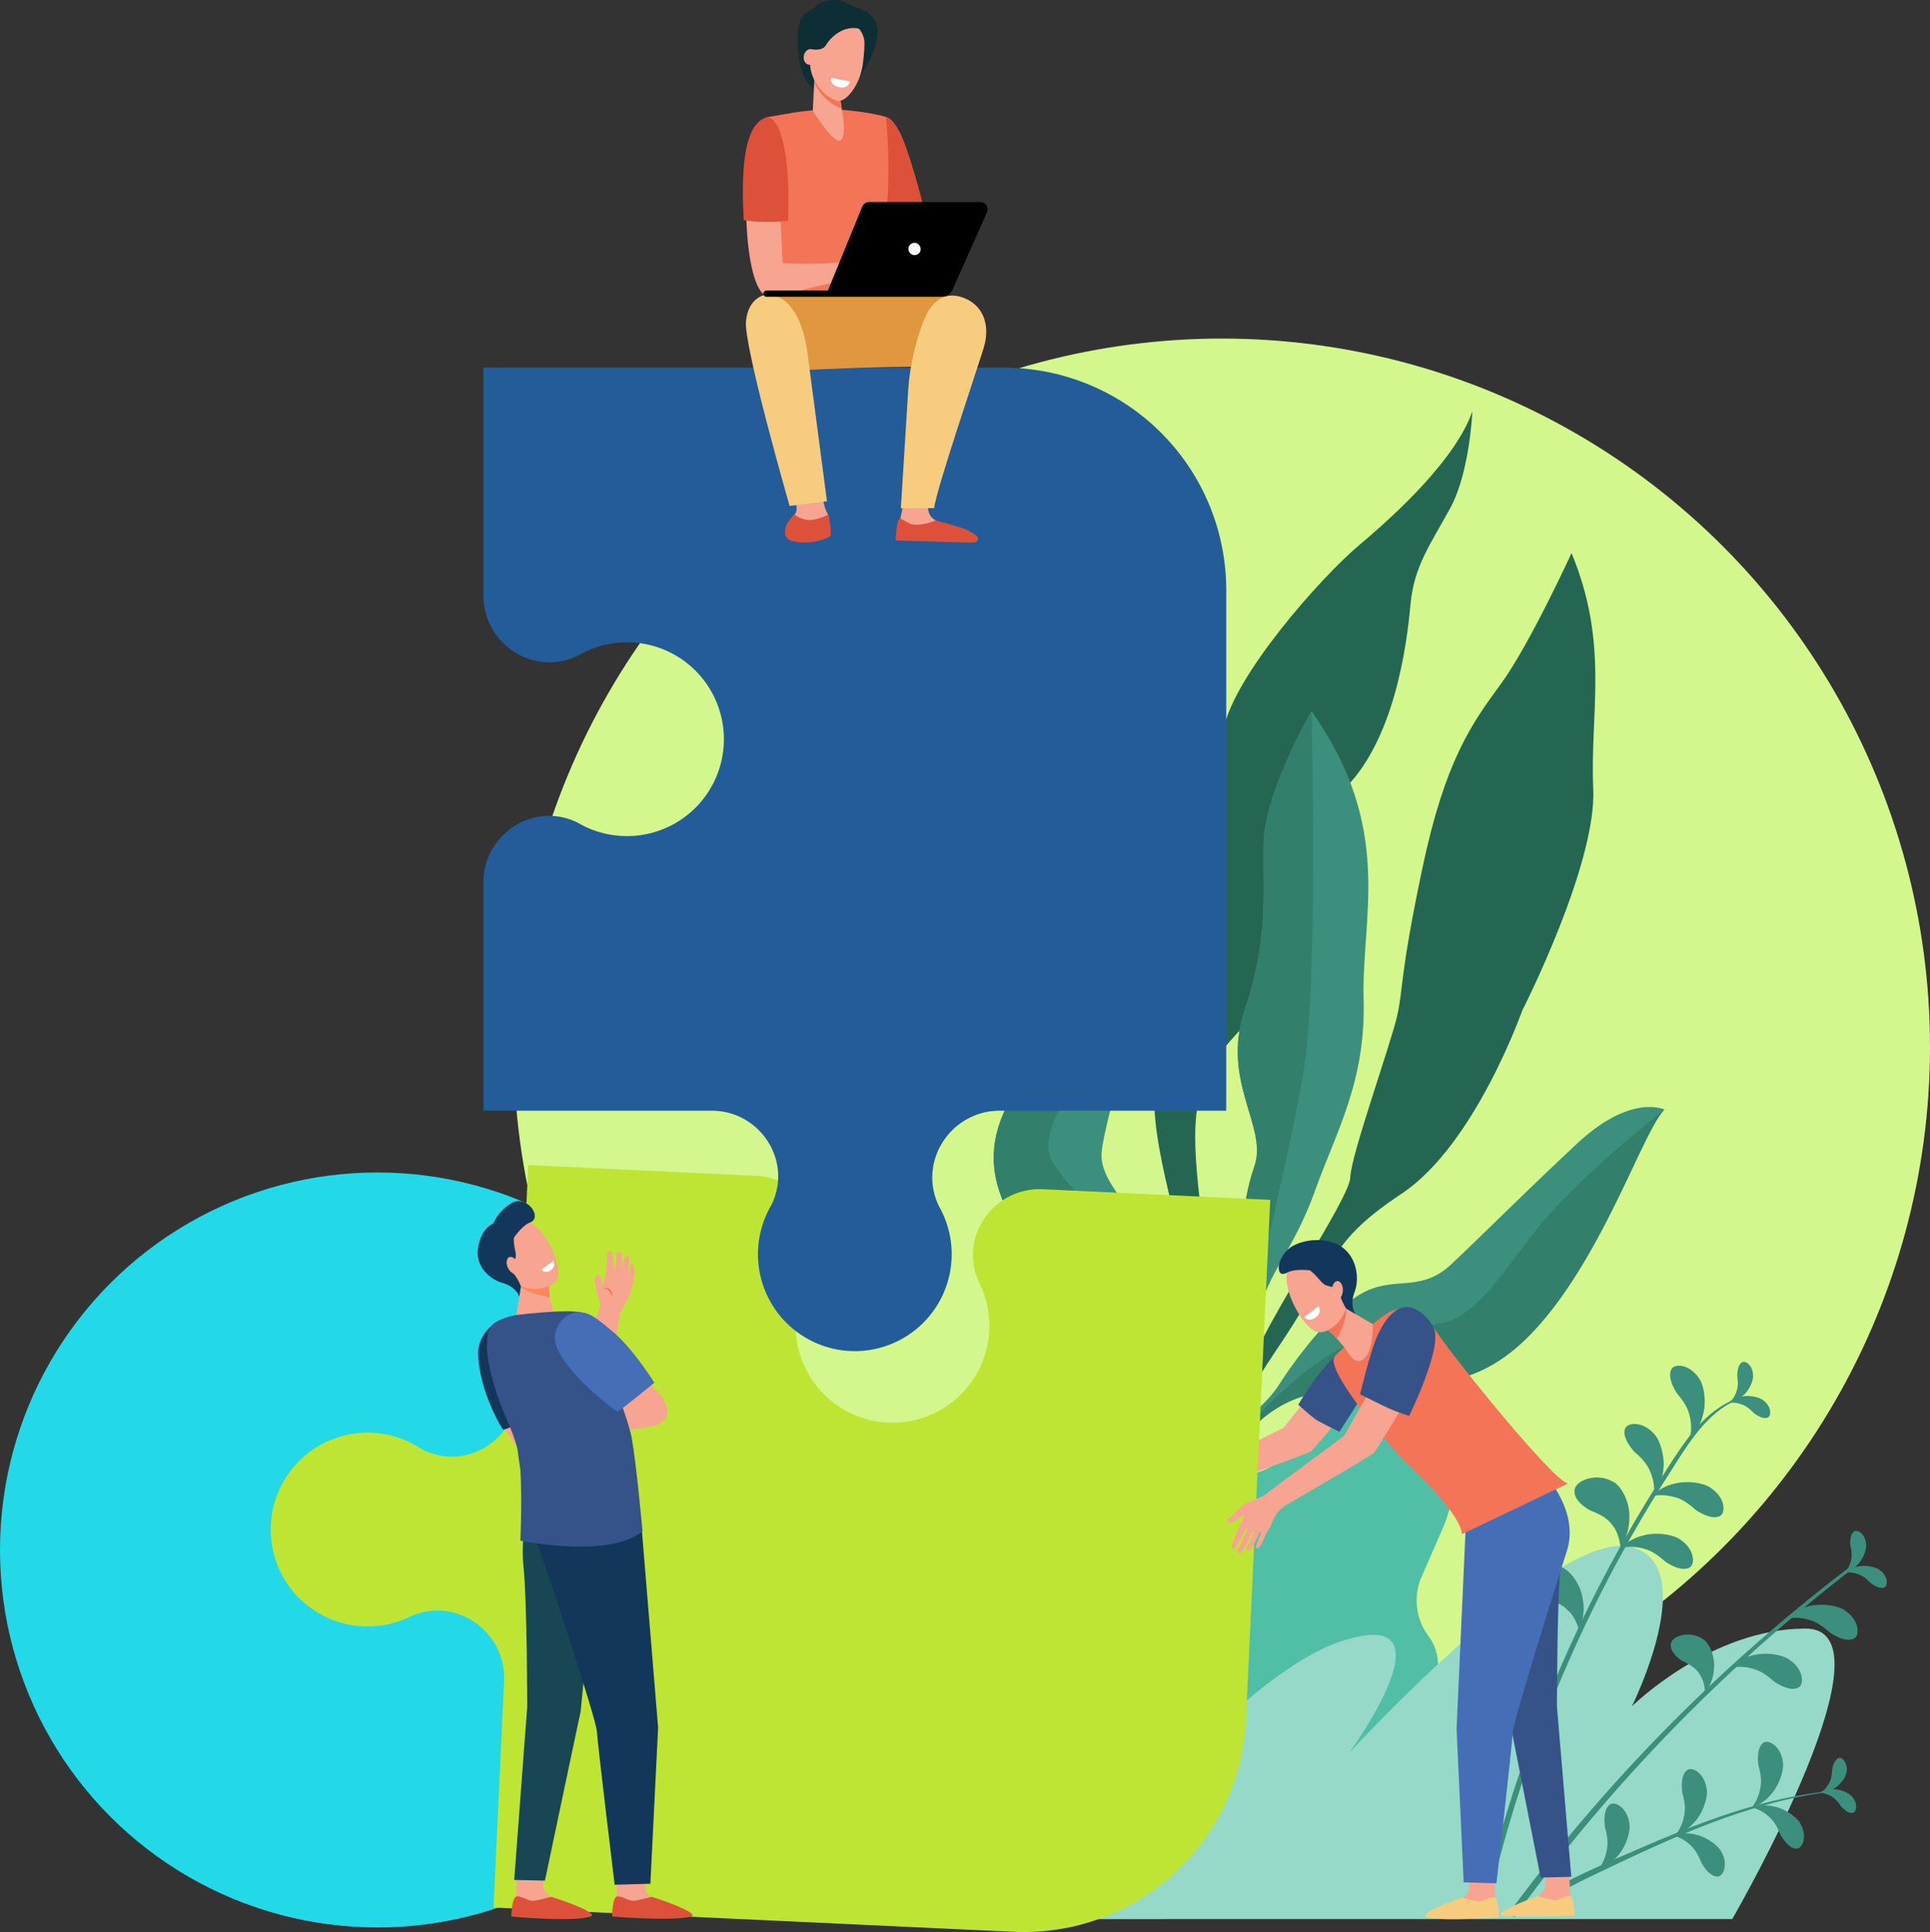 <svg xmlns="http://www.w3.org/2000/svg" viewBox="0 0 889.73 890.43"><rect x="0" y="0" width="889.73" height="890.43" fill="#333333" stroke="none"/><defs><style>.cls-1{fill:#23d9e7;}.cls-2{fill:#d3f78d;}.cls-3{fill:#256653;}.cls-4{fill:#3c8f7c;}.cls-5{fill:#327f6b;}.cls-6{fill:#50bfa5;}.cls-7{fill:#96d9c9;}.cls-8{fill:#f8a492;}.cls-9{fill:#355389;}.cls-10{fill:#fe875e;}.cls-11{fill:#bee533;}.cls-12{fill:#235c99;}.cls-13{fill:#dd513a;}.cls-14{fill:#f47458;}.cls-15{fill:#f7a491;}.cls-16{fill:#e0973f;}.cls-17{fill:#f7cc7f;}.cls-18{fill:#fff;}.cls-19{fill:#0e2e35;}.cls-20{fill:#13375b;}.cls-21{fill:#184655;}.cls-22{fill:#466eb6;}</style></defs><g id="Layer_2" data-name="Layer 2"><g id="Banner_Elements" data-name="Banner Elements"><circle class="cls-1" cx="173.98" cy="714.36" r="173.98"/><circle class="cls-2" cx="563.27" cy="482.5" r="326.46"/><path class="cls-3" d="M724.47,254.93S705,297.41,691.81,315.36s-25.64,35.11-36.12,84.93S647,455.11,644.14,468s-21.53,65-21.64,74.56-37.72,64-47.36,89.44-26.7,61.85-25.74,80.37l4.29-1.09s3.49-43.19,33.23-86.83,25.48-51.89,59.25-74.31,55.57-84.37,55.57-84.37,34.35-67.27,32.75-102.25S742,297,724.47,254.93Z"/><path class="cls-3" d="M678.76,189.58s-1.14,27.91-10.14,44.49-16.76,26.65-18.39,44.59-7.29,64.18-32.39,86.76-28.31,90.23-47.42,110.69-21.61,35.18-18.08,70.28,15.52,83.74-12.2,147.23l-6.27-15.79s19.83-52.24,15-82.82-21.5-76.8-15.39-99-16.62-26.5-2.93-60,8.07-45.17,26.7-74.16c0,0,1.92-1.35,6.82-25.88s44.4-69.47,62.61-84.8S671.15,211.27,678.76,189.58Z"/><path class="cls-4" d="M604.61,327.77s-21.8,37.32-22.11,61.35,2.29,43.56-8.74,76.46,10.86,53.7,4.55,71.86-6.8,39.67-6.6,56-25,70.28-28.81,97.6S544,718.44,544,718.44s4.17-36.08,10-48,23.4-53.06,27.51-69,15.26-26.13,24.88-53.08,23.28-49.65,22.24-87.89S642.91,381.88,604.61,327.77Z"/><path class="cls-4" d="M558.45,693.4s10.17-47.37,53-52.1,68,3.74,98.34-30.86,47.87-89.53,57.55-99c0,0-15.22-7.82-40.52,15.83s-43.06,41.59-57.71,55.36-26.54,4.79-42,13.87c-13,7.61-29.72,29.6-37.1,41.11a51.61,51.61,0,0,1-8.5,10.19c-3,2.74-6.51,6.1-8.78,8.58-4.54,4.94-17.63,37.18-17.63,37.18Z"/><path class="cls-4" d="M543.34,685s15.11-57.93,5-86.28-41.8-49.33-40.53-67.13,21.62-65.94,5-101.78c0,0-6.3,32-12.51,39.08S451.44,504.71,459,542.58s49,46.72,59.25,57.87,24,11.13,24.09,18.55,2.78,34.36-1.8,61Z"/><path class="cls-5" d="M559.86,646.27l21.23-61.14S593.56,536,600.78,495s3.83-167.18,3.83-167.18-21.8,37.32-22.11,61.35,2.29,43.56-8.74,76.46,10.86,53.7,4.55,71.86-6.8,39.67-6.6,56-25,70.28-28.81,97.6c-2.09,15-1.57,21.76-.67,24.85C538.82,692,559.86,646.27,559.86,646.27Z"/><path class="cls-5" d="M664.41,609.85c-18.93,3.78-35.86,2.49-58.34,19.22a188,188,0,0,0-35.7,34.6s-10.1,18.06-14.28,27.58c-.6,1.45-1,2.32-1,2.32l3.31-.17s10.17-47.37,53-52.1,68,3.74,98.34-30.86,47.87-89.53,57.55-99c0,0-32.21,25.06-52.12,47.24S683.35,606.07,664.41,609.85Z"/><path class="cls-5" d="M500.32,468.93C494.1,476,451.44,504.71,459,542.58s49,46.72,59.25,57.87,24,11.13,24.09,18.55,2.78,34.36-1.8,61l1.22,2.22C544,671.8,547.11,656,548.12,644c1.65-19.49-1.51-27.56-7.77-43.35s-45.2-48-55-64.87S504.21,490.6,510.55,477s2.28-47.1,2.28-47.1S506.53,461.82,500.32,468.93Z"/><path class="cls-6" d="M601.52,657.05l6.66-16.1c5.17-11.85,18.41-17.5,29.56-12.64h0c28.1,12.27,40.31,46.41,27.28,76.26L655.5,726.4a27.39,27.39,0,0,0,2.9,27.49c5.12,6.74,6,16.1,2.41,24.22l-5,11.51a45.72,45.72,0,0,1-28.56,25.48A27.79,27.79,0,0,0,610,830.69L602.86,847c-7.86,18-28,26.61-44.93,19.21L548.25,862c-17-7.4-24.32-28-16.46-46h0c12.71-21.54,11.7-37.61,7.19-48.51a65.26,65.26,0,0,1,.62-50.89l1-2.3a64.75,64.75,0,0,1,39.56-35.81C587.85,676,595.85,670,601.52,657.05Z"/><path class="cls-7" d="M481.53,884.5c13.64-17.68,88.41-112.4,137.17-128.19,53.82-17.42,3.1,51.78,3.1,51.78s95.47-104.4,130.51-95c32.12,8.63,0,73.34,0,73.34s36.17-35.83,80-35.83c42.69,0-29.83,127.09-33.74,133.89Z"/><path class="cls-4" d="M769.26,679.59a629.21,629.21,0,0,0-83.76,200.5l-2.67-.71a633.12,633.12,0,0,1,83.43-198.81c9.06-14.15,18.83-30.93,35.78-36.44.32-.11.45.39.13.5C786.7,650.47,777.73,666.37,769.26,679.59Z"/><path class="cls-4" d="M694.91,882.62A786.39,786.39,0,0,1,854.51,720.9c.63-.47,1.48.62.85,1.11A785.56,785.56,0,0,0,698.22,883.5Z"/><path class="cls-4" d="M772.83,641.81c1,1.48,4.85,5.33,6,10.39a21.54,21.54,0,0,1,.2,10.6c-.29.12,4.44-3.89,5.92-10.26,1.92-6.11.58-14.59-1.81-17.39-4.11-6.35-11.3-7-12.7-3.92S770.81,638.45,772.83,641.81Z"/><path class="cls-4" d="M782.16,696.19c-1.46-1-5.23-5-10.27-6.18a21.44,21.44,0,0,0-10.59-.4c-.13.29,4-4.37,10.37-5.72,6.15-1.8,14.59-.29,17.35,2.15,6.27,4.24,6.77,11.44,3.67,12.78S785.48,698.28,782.16,696.19Z"/><path class="cls-4" d="M768.08,720c-1.46-1-5.24-5-10.27-6.19a21.49,21.49,0,0,0-10.6-.4c-.12.29,4-4.37,10.38-5.72,6.14-1.8,14.59-.29,17.35,2.15,6.27,4.24,6.77,11.44,3.66,12.78S771.39,722.11,768.08,720Z"/><path class="cls-4" d="M818.31,775.31c-1.46-1-5.23-4.95-10.27-6.18a21.44,21.44,0,0,0-10.59-.4c-.13.29,4-4.37,10.37-5.73,6.15-1.79,14.6-.28,17.36,2.15,6.26,4.25,6.76,11.45,3.66,12.78S821.63,777.39,818.31,775.31Z"/><path class="cls-4" d="M844,752.7c-1.46-1-5.24-5-10.27-6.18a21.49,21.49,0,0,0-10.6-.4c-.12.29,4-4.37,10.37-5.73,6.15-1.79,14.6-.28,17.36,2.15,6.27,4.25,6.77,11.45,3.66,12.78S847.3,754.78,844,752.7Z"/><path class="cls-4" d="M753.12,668.78c1.23,1.3,5.63,4.5,7.54,9.32a21.32,21.32,0,0,1,1.86,10.43c-.27.17,3.78-4.54,4.24-11.06.93-6.34-1.73-14.5-4.53-16.89-5.07-5.62-12.27-5.12-13.16-1.86S750.6,665.78,753.12,668.78Z"/><path class="cls-4" d="M732.41,695.81c1.74.92,7.83,2.6,10.9,7.16,3.46,4,3.9,11,3.67,10.85-.32.29,4.34-6.7,4.14-14.17.43-7.47-4-15.44-7.92-16.91-7.24-4.1-16.5-.44-17.26,3.58S728.78,693.55,732.41,695.81Z"/><path class="cls-4" d="M710.61,736.75c1.88.62,8.16,1.24,11.95,5.22,4.1,3.42,5.7,10.18,5.45,10.08-.28.35,3.15-7.33,1.69-14.67-.83-7.43-6.54-14.53-10.64-15.33-7.83-2.82-16.35,2.34-16.42,6.43S706.65,735.13,710.61,736.75Z"/><path class="cls-4" d="M775.11,765.27c1.37.85,6.23,2.56,8.46,6.44a15,15,0,0,1,2.37,9c-.28.23,3.91-5.19,4.17-11.29.78-6.05-2.38-12.78-5.47-14.2-5.66-3.74-13.4-1.3-14.25,1.93S772.29,763.22,775.11,765.27Z"/><path class="cls-4" d="M808.69,651.39c-.81-.67-2.87-3.15-5.8-4.1a12.69,12.69,0,0,0-6.25-.7,13.62,13.62,0,0,1,6.39-2.93c3.71-.8,8.64.46,10.17,2,3.52,2.78,3.5,7.06,1.61,7.72S810.57,652.77,808.69,651.39Z"/><path class="cls-4" d="M800.87,634c0,1.06.75,4.21-.29,7.1a12.74,12.74,0,0,1-3.26,5.38,13.65,13.65,0,0,0,6.22-3.27c2.9-2.46,4.91-7.13,4.6-9.3,0-4.48-3.46-7.09-5.13-6S800.92,631.67,800.87,634Z"/><path class="cls-4" d="M862.46,729.67c-.82-.68-2.88-3.16-5.81-4.11a12.69,12.69,0,0,0-6.25-.7,13.87,13.87,0,0,1,6.39-2.93c3.72-.79,8.65.47,10.17,2,3.52,2.78,3.51,7.07,1.61,7.72S864.33,731.05,862.46,729.67Z"/><path class="cls-4" d="M853,712.12c.13,1,1.09,4.13.3,7.1a12.74,12.74,0,0,1-2.81,5.63,13.74,13.74,0,0,0,5.93-3.77c2.68-2.68,4.3-7.51,3.82-9.64-.42-4.47-4-6.78-5.6-5.54S852.88,709.8,853,712.12Z"/><path class="cls-4" d="M846.46,825.51c-39.83,4.37-76.93,22-112.65,39.1C709.73,876.17,711,879.46,706,881.18a1,1,0,0,1-1.2-1.35c1.88-3.74,6.83-6.26,10.27-8.41a131.45,131.45,0,0,1,12.45-6.78c9.09-4.41,18.41-8.39,27.68-12.41,18.85-8.19,38-15.9,57.92-21.11a203.12,203.12,0,0,1,33.27-5.93.16.16,0,0,1,0,.32Z"/><path class="cls-4" d="M810.56,813.16c.26,1.64,2,6.38.91,11.07a19.92,19.92,0,0,1-4,9c-.29,0,5.26-1.51,9-6.26,4-4.37,6.24-12,5.35-15.3-.95-6.94-6.72-10.32-9.11-8.29S810.19,809.55,810.56,813.16Z"/><path class="cls-4" d="M775.47,825.73c.26,1.63,2,6.37.91,11.06a20,20,0,0,1-4,9,21.29,21.29,0,0,0,9-6.26c4-4.36,6.24-12,5.35-15.29-1-7-6.72-10.32-9.11-8.29S775.1,822.11,775.47,825.73Z"/><path class="cls-4" d="M739.81,841.62c.26,1.63,2,6.38.91,11.06a19.79,19.79,0,0,1-4,9,21.32,21.32,0,0,0,9-6.25c4-4.37,6.24-12,5.35-15.3-.94-6.94-6.72-10.32-9.1-8.29S739.44,838,739.81,841.62Z"/><path class="cls-4" d="M821,846c-.72-1.35-2.11-5.8-5.5-8.67a18.24,18.24,0,0,0-8-4.35,19.77,19.77,0,0,1,10.14-.42c5.4,1,11.29,5.36,12.48,8.28,3.18,5.65.81,11.36-2.08,11.19S822.78,848.81,821,846Z"/><path class="cls-4" d="M784.53,858.87c-.72-1.35-2.11-5.8-5.5-8.67a18.12,18.12,0,0,0-8-4.35,19.77,19.77,0,0,1,10.14-.42c5.4,1,11.29,5.36,12.48,8.28,3.18,5.65.8,11.36-2.09,11.19S786.28,861.73,784.53,858.87Z"/><path class="cls-4" d="M848.83,832.65c-.63-.75-2.09-3.36-4.6-4.71a11.78,11.78,0,0,0-5.58-1.69,12.78,12.78,0,0,1,6.31-1.6c3.52-.1,7.8,1.87,8.93,3.55,2.74,3.13,2,7,.17,7.31S850.31,834.22,848.83,832.65Z"/><path class="cls-4" d="M844.62,815.49c-.15,1,0,4-1.46,6.42a11.51,11.51,0,0,1-3.87,4.35,12.69,12.69,0,0,0,6.22-1.93c3-1.76,5.66-5.68,5.75-7.7.7-4.1-2-7-3.68-6.32S845.05,813.38,844.62,815.49Z"/><path class="cls-8" d="M542.35,677c5.72.93,5.38,1.86,6.12,2s11.19-5.07,11.19-5.07,30.53-15.06,32.15-15.94l22-27.73,17,7.84s-24.78,29.48-26.35,30.77S559.13,685.51,555.33,687c0,0-3.84,3.51-6.32,5.63s-5.81,3-6.6,3.44a27.36,27.36,0,0,1-6.73,2.36c-3.34.73-.56-1.54-.56-1.54s5.91-2.49,5.62-2.94-3.37,1.21-7,2.06l-2.74.61c-2.26.49-3.25-.81-1-1.71a23,23,0,0,1,3.16-1,18.45,18.45,0,0,0,2.9-1.14,23.35,23.35,0,0,0,3-1.2c-.09-.07.16-.46-.85-.27-1.22.24-3.68,1.34-5.5,1.54-1,.12-3.18.5-3.18.5s-3.78.36-3.81-.17c-.06-1.16,2.28-1.81,3.71-1.78a14.81,14.81,0,0,1,3.17-.79s4.39-1.73,4.14-2.38c-.11-.26-2.77.14-5.59.33-3,.2-5.14.2-5.3-.37-.25-.92,2.12-1.27,2.12-1.27s2.09-.3,2.78-.46,3.16-.92,3.16-.92,8.08-3,7.79-3.57-1.63-1.84-2.2-1.84-1.58.57-2.15.58-1.8-.11-1.89-.83,3.08-2.2,3.08-2.2A9.09,9.09,0,0,1,542.35,677Z"/><path class="cls-9" d="M598.51,647.43s5.5,5,7.79,6.64c1.9,1.36,11.16,5.82,11.16,5.82s9.22-14.11,13.25-21.19c4.89-8.58,8.27-21.35,7.12-21.7-3.24-1-7.71-1.56-11.83.33C611.74,623.87,598.51,647.43,598.51,647.43Z"/><path class="cls-10" d="M547.69,684.41c-2.45.38-5-.08-6-2.32C541.41,684.75,545.44,686.06,547.69,684.41Z"/><path class="cls-11" d="M366.85,609a44.49,44.49,0,0,1,6.82-21.72,24.4,24.4,0,0,0,1.41-2.59c9.05-19.41-5-41.76-26.38-42.76L243.51,537l-4.92,105.19c-1,21.39-23.35,35.43-42.76,26.38a23.62,23.62,0,0,1-2.6-1.41A44.65,44.65,0,1,0,189,745.1,26,26,0,0,1,191.8,744c20.49-7.12,41.6,9.19,40.59,30.86l-4.87,104.29,239.69,11.2a102.48,102.48,0,0,0,107.16-97.59L585.58,553l-104.85-4.9c-21.49-1-37.65,20-30.48,40.29a21.94,21.94,0,0,0,1.15,2.73A44.65,44.65,0,1,1,366.85,609Z"/><path class="cls-12" d="M289,385.35a44.39,44.39,0,0,1-22-5.8,21.15,21.15,0,0,0-2.66-1.28c-19.81-8.14-41.48,6.93-41.48,28.34V511.92H328.17c21.41,0,36.47,21.67,28.34,41.48a24.33,24.33,0,0,1-1.28,2.66,44.65,44.65,0,1,0,78,.55,25,25,0,0,1-1.27-2.7c-8.07-20.13,7.24-42,28.93-42H565.3V272A102.49,102.49,0,0,0,462.81,169.47H222.86v105c0,21.52,21.74,36.68,41.67,28.57a22.76,22.76,0,0,0,2.67-1.27A44.65,44.65,0,1,1,289,385.35Z"/><path class="cls-13" d="M408.4,53.9c.83,0,3.08.79,6.38,7,4.2,8,10.36,32,10.36,32l-18.37,6.84-2.36-5-3.88-38.62S408.18,53.89,408.4,53.9Z"/><path class="cls-14" d="M384.13,50.44c5.25,0,18.24,1.54,24.27,3.46,0,0,4.43,38.08-4,67-1.88,6.47,1.56,26.85,1.56,26.85L351.56,147s6.45-49.25,4-57.2-2.48-35.68-2.48-35.68l12.22-2.11A123.51,123.51,0,0,1,384.13,50.44Z"/><path class="cls-15" d="M377.79,218.42s1.2,13.89,3.42,17.74-.12,10.39-.24,11.29-4.65,2.18-11.88,1.41-7.1-2.44-6.52-5.13,4.43-6.16,4.66-8.72-2.21-11.8-2.21-11.8Z"/><path class="cls-16" d="M399.83,136.29s37.56-2.09,45.95,3-6,30-6,30-26.13-1.2-77.32,1.75c-12.13.7-13.17-31.61-10.9-34.28S399.83,136.29,399.83,136.29Z"/><path class="cls-13" d="M368.19,249.94c-7.43-.8-6.51-4.45-5.91-7.22.37-1.74,2.5-3.79,3.78-5.72a12.38,12.38,0,0,0,5,2.42c3.35,1,8-1,10.88-2.2a36,36,0,0,1,1,9.59C382.79,247.73,375.63,250.73,368.19,249.94Z"/><path class="cls-17" d="M372.3,163.16c1.5,11.35,8.93,67.88,8.93,67.88L364,233.18s-21.2-73.78-20.11-85.07,9-12.23,9-12.23S368.33,133.1,372.3,163.16Z"/><path class="cls-15" d="M352.5,58.39c5.09-1.91,7.58,43.93,8.26,62.8,9,.86,24.72,0,28.63-.29,1.83-.14,6.07-1.69,7.9-1.93a18.12,18.12,0,0,1,4.5-.21c.34.06,9.73,3.9,10.53,4.74,1,1,3.69,3.68,3.23,4.82s-5.18-3.18-5.18-3.18l-2.31-1.29c2.88,2.8,8.36,6.5,7.57,7.85s-5.71-2.44-9.24-5c3,2.73,6.78,7.62,5.92,8.38s-5.05-5-9.62-6.6c-1.69-.6-3.38,1.07-4.71,1.27a9.59,9.59,0,0,1-3.45.19l-4.94-1.4c-1.69.15-1.73,1.15-3.43,1.51-2,.42-5.21.86-7.73,1.48-14.48,3.53-19.31,5.18-23.74,5.18C341.26,136.7,340.48,62.9,352.5,58.39Z"/><path class="cls-13" d="M342.85,101.43c-1-19.33-.81-43.15,10-47.21,4.27-1.61,11.81,8,10.45,47.6C357.54,102.3,349.05,102.68,342.85,101.43Z"/><path class="cls-15" d="M428.2,230.3s-1.5,4.83,1.19,8,13.89,6.32,15.36,8a4.87,4.87,0,0,1,1.35,3.2l-31.41-.86.34-9.49,1.45-6.82Z"/><path class="cls-13" d="M431.34,239.91s-8.07,3.26-12,1.33-3.78-2.47-4.91-1.75-1.53,9.62-1.53,9.62l35.33,1c2.45,0,3.7-1.86,1.7-3.41a27.43,27.43,0,0,0-3.85-2.29C443.35,242.85,431.34,239.91,431.34,239.91Z"/><path class="cls-17" d="M427,145.19c2.43-5.11,7.95-11.76,17.67-7.75,9.26,3.82,11.75,13.21,8.83,22.83s-22.17,66.15-22.85,73.92l-15.36.1s2.79-44.76,3.47-55.58C419.43,168.3,422.81,154,427,145.19Z"/><path d="M452,93.12H400.59a3.35,3.35,0,0,0-3.1,2.09l-15.82,38.71H353.35a1.43,1.43,0,0,0-1.43,1.43h0a1.43,1.43,0,0,0,1.43,1.44H434a5.63,5.63,0,0,0,5.14-3.33L455,97.86A3.36,3.36,0,0,0,452,93.12Z"/><path class="cls-18" d="M424.3,115.66a2.83,2.83,0,1,1-2.12-3.7A3,3,0,0,1,424.3,115.66Z"/><path class="cls-19" d="M396.34,3.94a39.59,39.59,0,0,1-4.55-1.82,22.93,22.93,0,0,0-5.18-2C383.75-.28,378.82,0,376.1,3c-3.39,3.67-9.41.66-8.2,19.91,1.38,21.79,13.49,19.4,13.79,19L392.49,28s3.68,8,3.68,7.75S414.94,10.2,396.34,3.94Z"/><path class="cls-15" d="M387.14,43.52l1.05,7.79s2.34,11.22-.68,13.38S374.7,51,374.7,51l1-19.73Z"/><path class="cls-14" d="M375.4,37.65c2.49,6.73,8.42,10.87,12.63,12.47l-.89-6.6L375.73,31.26Z"/><path class="cls-15" d="M386.52,9.79a10.39,10.39,0,0,1,12,10.5,78.74,78.74,0,0,1-.88,10c-1.39,9-7.52,16.9-11.57,16.19S371.77,38,373.57,25.22C374.68,17.32,379.82,10.87,386.52,9.79Z"/><path class="cls-15" d="M376.38,26.75c-.34,2-1.93,3.35-3.54,3.07s-2.64-2.11-2.29-4.09,1.92-3.35,3.53-3.07S376.72,24.77,376.38,26.75Z"/><path class="cls-19" d="M374.08,22.66s4.91,1.22,6.72-1.93,8.33-10,16.6-7.14-7.28-6.86-7.94-6.86l-8.6-.06s-6.12,5-6.34,5.59-2,6.58-2,6.58Z"/><path class="cls-18" d="M383.05,35.82l8.92,1.7a4,4,0,0,1-4.79,2.73C382.37,39.47,383.05,35.82,383.05,35.82Z"/><path class="cls-8" d="M232.15,656.9a9.33,9.33,0,0,0,1,2.36c2.8,5.09,9.29,12.36,9.29,12.36l5-11.32s-.82-3.55-2.24-8.62C240.34,652.94,235.72,653.67,232.15,656.9Z"/><path class="cls-20" d="M260.94,647.09s-28,12.06-28.91,11.83c-.59-.15-11.49-18.4-11.61-35.56,0-7.93,8.18-17.46,17.37-15.58,4.62,1,4.55,2.24,11.39,12.18S260.94,647.09,260.94,647.09Z"/><path class="cls-15" d="M284.84,863.3s-.66,11-.67,11a61.6,61.6,0,0,0-1.2,6.12c0,4.77,22.64-4.05,17.57-6.16-.46-.19-2.87-1.64-3-3.26-.23-2.51-.82-7.56-.82-7.56Z"/><path class="cls-13" d="M300.48,874.23s-5.32,1.46-8,1.83-6.31-2.71-8.24-1.88c-2.12.91-2,9.13-2,9.13s28.51,2.34,36.52-.08C321.87,882.27,311.35,877.63,300.48,874.23Z"/><path class="cls-15" d="M238.52,863.3s-.67,11-.67,11a61.6,61.6,0,0,0-1.2,6.12c0,4.77,22.64-4.05,17.56-6.16-.45-.19-3.57-2.72-3.73-4.34-.23-2.5-.11-6.48-.11-6.48Z"/><path class="cls-13" d="M254.16,874.23s-5.32,1.46-8,1.83-6.31-2.71-8.24-1.88c-2.12.91-2.2,9.13-2.2,9.13s28.64,2.73,36.69-.08C275.5,882.14,265,877.63,254.16,874.23Z"/><path class="cls-15" d="M245.44,663l19.94-27.94.55-1.51c1-2.77,3.09-8.54,4.91-14.28l0-.06c.57-2,1.79-5.51,3-8.89,1.3-3.77,2.92-8.43,3-9.23-.05-.14-.15-.38-.27-.7a64.61,64.61,0,0,1-2.07-8.39c-.23-1.25-.45-4.29,1-4.29,2.34,0,1.22,3,2.3,4.93a46.84,46.84,0,0,0,1.62-6.33l.4-5.94c.07-.45-.41-3.72,1.24-3.72h.07c1.48.11,1.44,3.59,2.06,9.48.19-.67.39-1.49.53-2.24a21.08,21.08,0,0,1,.5-3.11c-.3-1.64-.12-4.23,1.62-4,.88.12.81,3.74.81,3.74,0,.49-.06,4.31,0,5.07.18-1.28.89-6.75,2.26-6.75,1.13,0,1.23,1.47,1.2,2.63,0,.69-.73,6.62-.77,7.31.54-.9,1.17-6.12,1.7-6.12,2.22,0,1.42,7.42.61,9.35a9,9,0,0,0-.26,1,18,18,0,0,1-1.9,5.52c-1.39,2.39-3.31,6.17-3.6,6.75-.22,1.19-.89,5.44-1.73,10.8-.36,2.29-.75,4.8-1.16,7.4h0c-.08.56-.49,2.35-2.07,9.07-2.16,9.19-2.38,9.59-2.48,9.76C277.45,644,256,673.22,255,674.46l-.54.73Z"/><path class="cls-14" d="M282.53,597.84s-1.61-4.14-4.5-4.15a3.34,3.34,0,0,1,3,.51C282.41,595.3,282.53,597.84,282.53,597.84Z"/><path class="cls-15" d="M240.62,589.84l-2.57,16.24s9.79,7.85,15.49,6.19c4.78-1.39,1.5-7.64,1.5-7.64s-2.55-8.67-1.76-13.21S240.62,589.84,240.62,589.84Z"/><path class="cls-10" d="M242.46,594.75a39.86,39.86,0,0,0,11.08,3.12,21.43,21.43,0,0,1-.26-6.45c.36-2.1-2.31-2.6-5.29-2.52-3.9.33-7.37.94-7.37.94l-.49,3.12A8.23,8.23,0,0,0,242.46,594.75Z"/><path class="cls-15" d="M228.28,571.11c-.41,0,3.86,18.14,10.47,21.26s16.47,1.49,18.32-3.39c2-5.4-5.42-23.91-14.72-26.26S228.28,571.11,228.28,571.11Z"/><path class="cls-20" d="M235.92,554.44a20.78,20.78,0,0,0-8.51,9.42c-2.48,1.17-5.48,3.71-6.92,10.57-1.77,8.42,4.52,14.92,11.19,16.87s7.7,6.37,7.7,6.37l.76-4.75s-1.48-4.14-3.72-6.21,1.06-5.08,1.35-7.54c.22-1.9-1.17-5.58-.87-8.69,0,0,3.71-5.61,7.36-7C250.49,561.11,242.7,550.54,235.92,554.44Z"/><path class="cls-15" d="M238.73,582.32c.87,2.1.51,4.18-.79,4.65s-3.05-.85-3.91-2.94-.51-4.18.79-4.65S237.87,580.23,238.73,582.32Z"/><path class="cls-8" d="M263.35,663.45l38.47-6.27s-4.38-11-5.94-11-29.09,12-29.09,12l-2.19,4.4Z"/><path class="cls-21" d="M243.65,689.82s-3.84,18.56-2.28,32.62,1.69,64,1.69,64l-6,80,14.16.31s16.79-79.92,16.48-77.87,5.63-56.27,5.63-56.27l-20-44.54Z"/><path class="cls-20" d="M247.4,688.94s-2.5,16.71.63,24,26.82,79.21,27.14,85.07,8.19,70.65,8.19,70.65l16.47-.46,3.56-72-7.46-90.53-7.24-22.89Z"/><path class="cls-15" d="M238.05,606.08s4.06,2.66,7.85,2.35,9.14-3.8,9.14-3.8l-.74-2.52s-9.8-1.43-10.05-1.28S238.05,606.08,238.05,606.08Z"/><path class="cls-8" d="M281.33,645.61s14.55,13.73,21.12,11.39,9.29-10.36-6.74-22.08C281.37,624.42,281.33,645.61,281.33,645.61Z"/><path class="cls-9" d="M291.19,662.57c-2.16-11.76-17.83-48.36-19.08-55.1-.61-3.28-9.06-3.35-17.11-2.92-8.5.45-16.95,1.53-16.95,1.53s-7.52,1.23-10.83,4.33-4.2,11.69.56,28c3.76,12.86,8.42,19.92,10.73,29.29.46,3.14.86,6.24,1.39,9.86.85,14,0,32.51,0,32.51s41,8.5,56.3-4.4C296.19,705.65,293.4,674.62,291.19,662.57Z"/><path class="cls-22" d="M301.64,637.28s-16.08,13.27-17,13.27c-.6,0-22.94-16.43-28.1-29.93-2.85-7.46,3.13-15.81,10-15.79,4.73,0,6.84,1.24,16.22,9.16S301.64,637.28,301.64,637.28Z"/><path class="cls-15" d="M688.76,863.75s.61,10.81.61,10.83c.22,1.37,1.11,4.76,1.11,6,0,4.68-20.79-4-16.13-6.06.42-.18,2.63-1.61,2.77-3.2.21-2.46.75-7.43.75-7.43Z"/><path class="cls-17" d="M674.15,874.58a75.39,75.39,0,0,0,7.38,1.79c2.5.36,5.79-2.66,7.56-1.84,1.95.9,1.87,9,1.87,9s-26.17,2.3-33.53-.08C654.52,882.48,664.17,877.92,674.15,874.58Z"/><path class="cls-15" d="M723.37,863.19S724,874,724,874a60.93,60.93,0,0,1,1.11,6c0,4.68-20.78-4-16.13-6.06.43-.18,3.29-2.67,3.43-4.26.21-2.46.1-6.37.1-6.37Z"/><path class="cls-17" d="M709,873.93a75.39,75.39,0,0,0,7.38,1.79c2.49.36,5.79-2.66,7.56-1.84,1.94.89,2,9,2,9s-26,1.07-33.68-.08C689.27,882.32,699,877.27,709,873.93Z"/><path class="cls-9" d="M717.21,691.57s3.52,18.23,2.08,32-1.54,62.91-1.54,62.91l6.62,78.53-14.15.33s-15.41-78.52-15.12-76.5-5.17-55.28-5.17-55.28l18.38-43.77Z"/><path class="cls-22" d="M712.28,679.8s16,16.81,10,35.17c-2.38,7.37-24.63,77.82-24.91,83.58S689.87,868,689.87,868l-15.12-.45-3.27-70.77,4.32-95.35L685,685.31Z"/><path class="cls-14" d="M615.39,625.09C620.61,619.26,632,611,632,611s6.77-5.79,9.54-6.74c4.06-1.4,11-5.14,21.1,10.12,7.21,10.93,52.69,67.49,60.15,69.39L674,707.06c-1.34-11.14-25.43-32.19-28.9-36.12C637.38,662.17,610.44,630.61,615.39,625.09Z"/><path class="cls-15" d="M617.66,601.39l15.19,8.89s.43,13-4.54,16.33c-4.16,2.83-7.33-4-7.33-4s-5.65-7.82-9.94-10.26S617.66,601.39,617.66,601.39Z"/><path class="cls-14" d="M620.21,607.09a31.68,31.68,0,0,1-3.94,9.84,24.65,24.65,0,0,0-5.23-4.54c-2-1.12-.72-3.55,1.21-5.85,2.72-2.83,5.41-5.15,5.41-5.15l2.92,1.71A13.55,13.55,0,0,1,620.21,607.09Z"/><path class="cls-15" d="M609.75,579.1c.26-.31,12.74,15.23,11.2,22.52s-9.08,13.94-14.33,12.11c-5.8-2-16.59-20.32-12.72-29.2S609.75,579.1,609.75,579.1Z"/><path class="cls-20" d="M596.08,574.2c5.44-3,14.32-3.89,20.95-.42,8.16,4.27,10,15,7.47,21.57s.37,10.25.37,10.25l-4.33-2.52s-2.53-4-2.86-7.09-4.91-2.59-7.15-4c-1.73-1.1-3.93-4.67-6.72-6.52,0,0-7-.86-10.47,1.08C587.45,589.84,588.29,578.54,596.08,574.2Z"/><path class="cls-15" d="M614,594.6c0,2.33,1.06,4.24,2.46,4.26s2.56-1.85,2.6-4.18-1.06-4.24-2.46-4.26S614.08,592.26,614,594.6Z"/><path class="cls-18" d="M601.25,607l6.61-4.94a3.65,3.65,0,0,1-1.1,4.93C603.3,609.71,601.25,607,601.25,607Z"/><path class="cls-8" d="M584.65,705.29c1.65-2.42,2.38-5.91,4.67-8.58a20.12,20.12,0,0,1,3.38-2.9c11-6.45,39.7-23,40.82-24.34,1.32-1.53,20.9-34.06,20.9-34.06l-17.59-4-17.18,30.34c-1.44,1.14-28.71,21.3-28.71,21.3s-5.43,4.24-8.39,6.22a22.81,22.81,0,0,1-4.23,1.88,26.91,26.91,0,0,0-5.26,2.62c-.72.63-2.15,2-3,2.8s-1.89,1.76-2.29,2.25a6.4,6.4,0,0,1-1.55,1,1,1,0,0,0,.17,1.88,4.36,4.36,0,0,0,2.66-.61c2-.93,4.39-3.44,4.52-3.13s-2.33,5.67-2.57,6.31-3,6.88-3.19,8.28.69,1.71,1.32,1.2,5.06-8.79,5.06-8.79.58-1.06.8-.45-3.86,8.2-4.26,9.44-.08,2.27,1.07,1.84c1.4-.54,5.27-8.91,5.27-8.91s.5-1,.85-.68-3.25,6.77-3.29,7.5a1,1,0,0,0,1.59.85c1.14-.72,4.54-8.23,4.54-8.23s.41-.49.55-.15-2.54,6-2.34,6.86a.66.66,0,0,0,.79.56C581.16,713.58,583,707.7,584.65,705.29Z"/><path class="cls-9" d="M649.6,652.59s-5.72-1.82-9.4-3.5C637.74,648,627,642.62,627,642.62s4.63-19.51,7.76-26.53c11.47-25.75,24.52-8,26.29-3.85C665,621.5,649.6,652.59,649.6,652.59Z"/><path class="cls-18" d="M249.61,585.16l5.45-4.08a3,3,0,0,1-.91,4.07C251.3,587.42,249.61,585.16,249.61,585.16Z"/></g></g></svg>